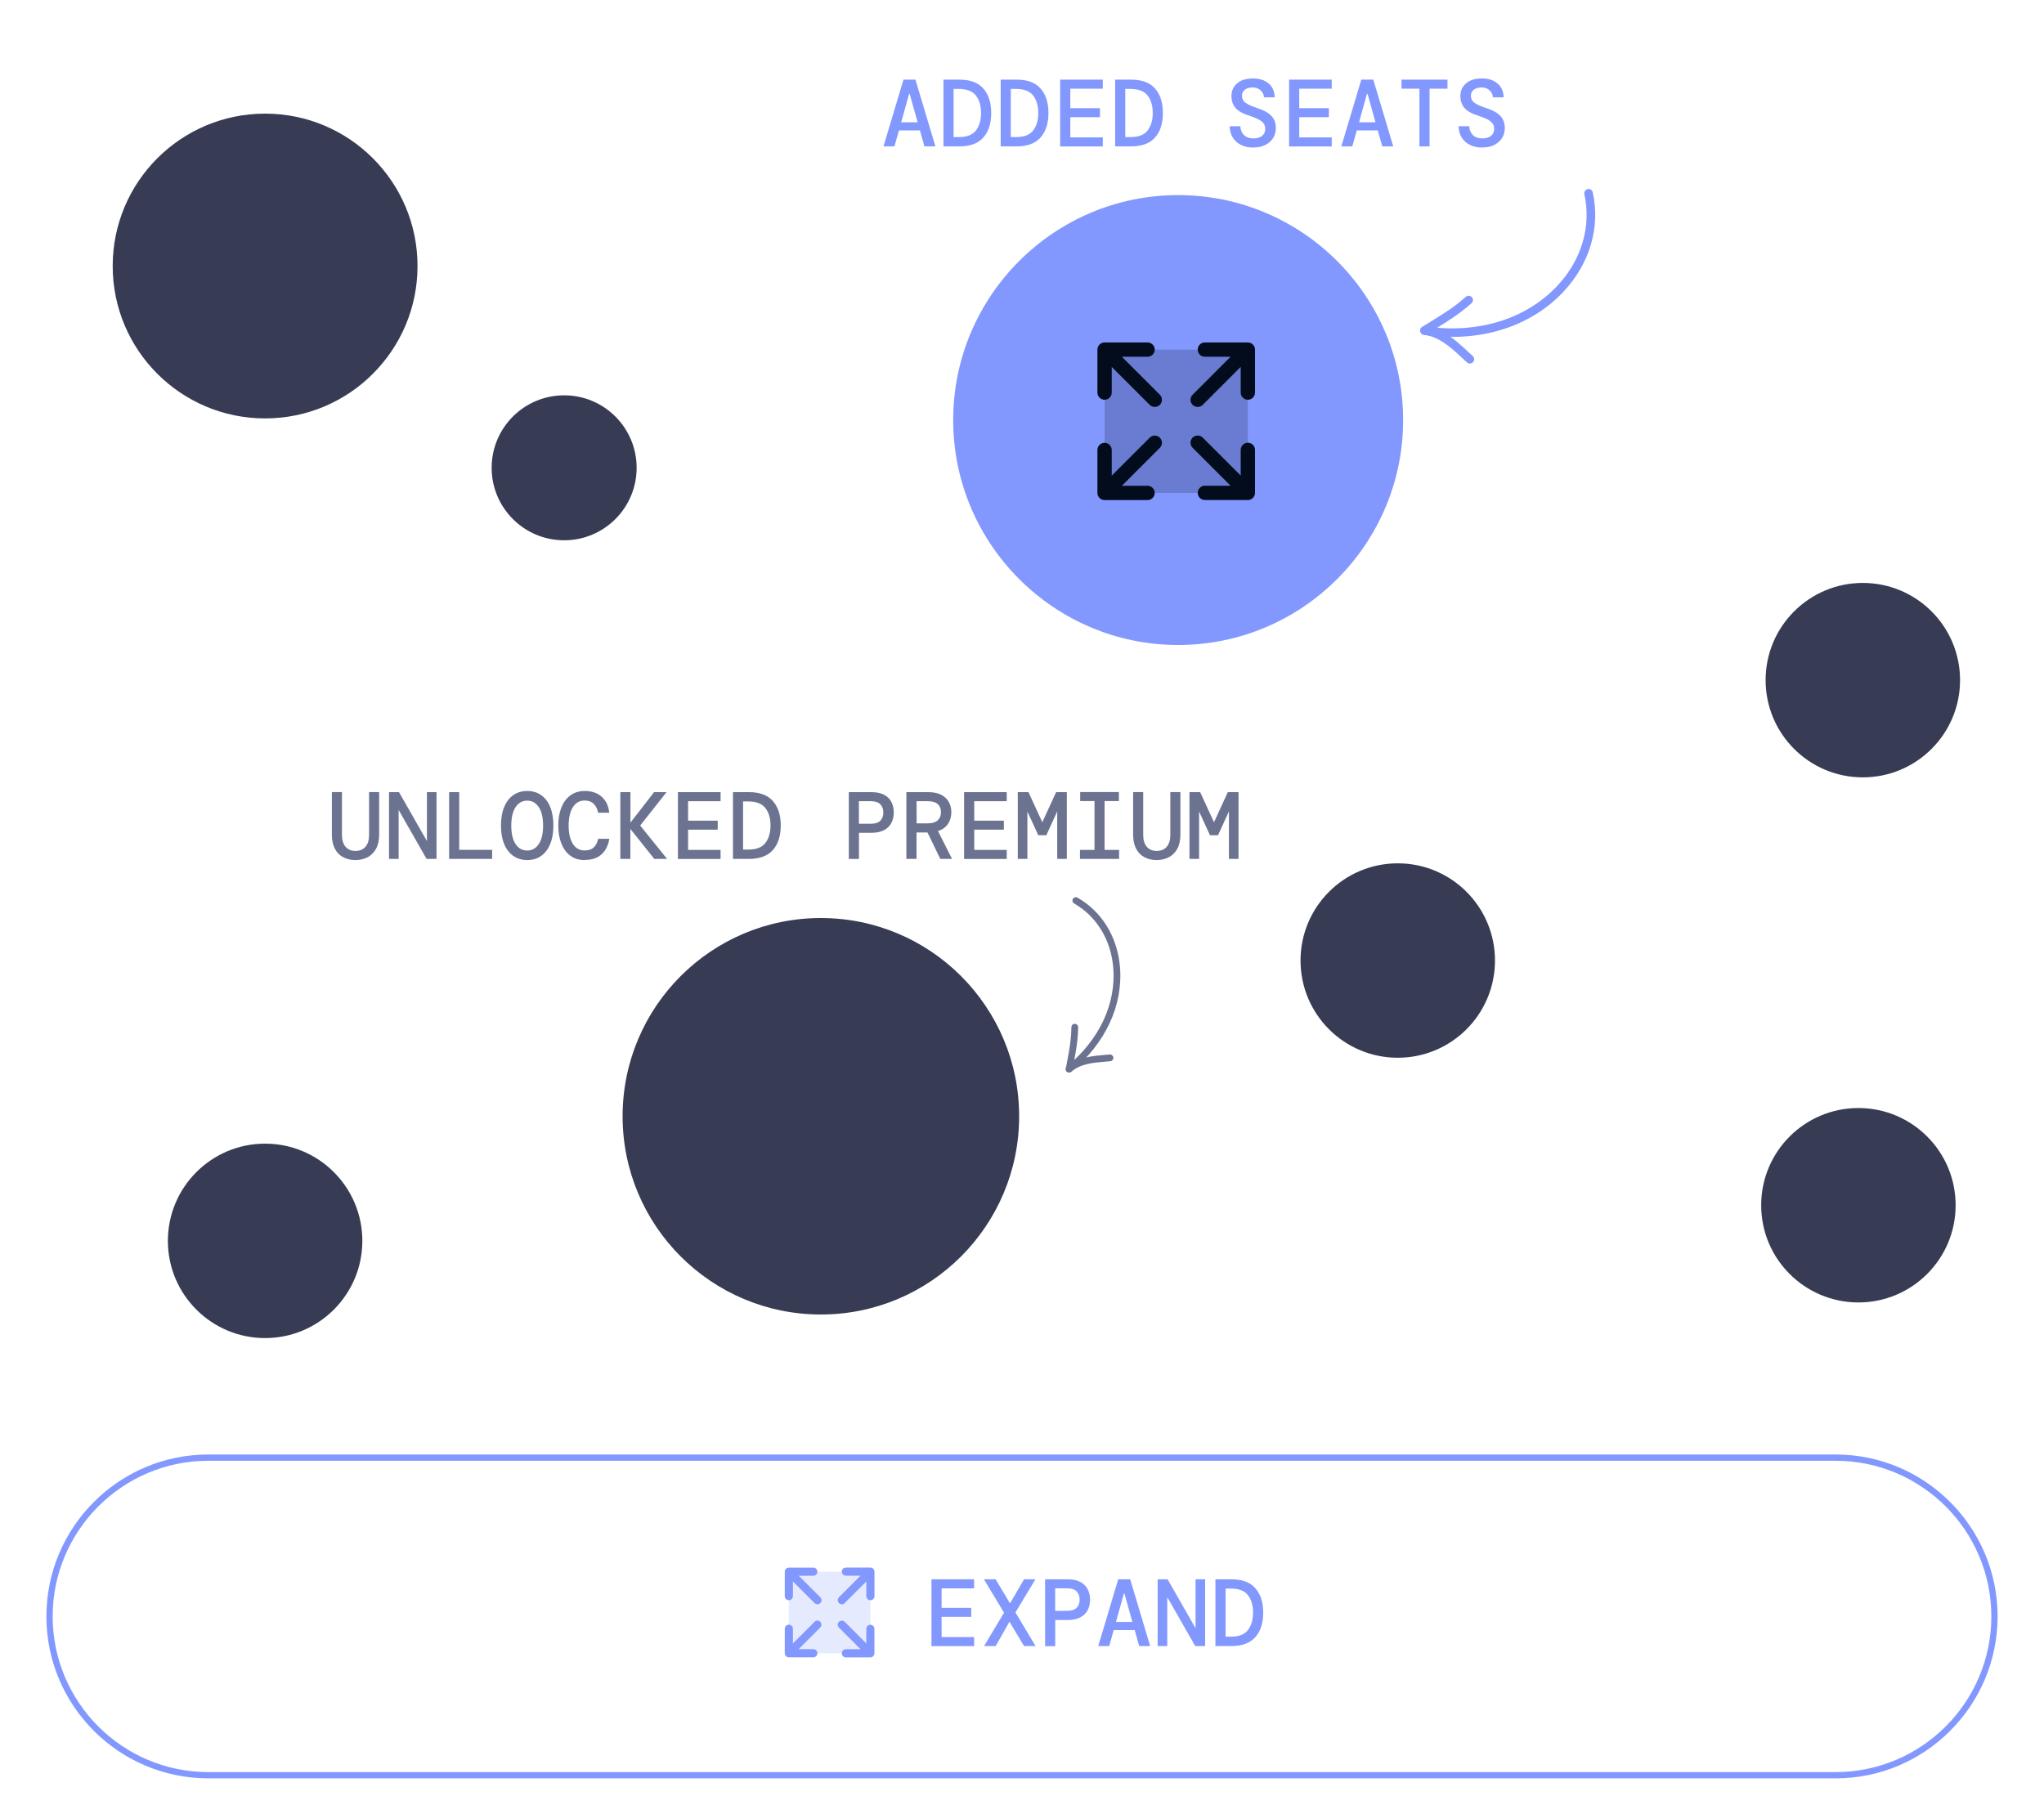 <?xml version="1.0" encoding="UTF-8"?><svg id="Layer_3" xmlns="http://www.w3.org/2000/svg" xmlns:xlink="http://www.w3.org/1999/xlink" viewBox="0 0 300 263.59"><defs><style>.cls-1,.cls-2{fill:none;}.cls-3{fill:#6b7391;}.cls-4{isolation:isolate;opacity:.2;}.cls-5{fill:#d0bbff;}.cls-6{fill:#373c54;}.cls-7{fill:#5c45ff;}.cls-8{clip-path:url(#clippath-1);}.cls-9{fill:#020c1c;}.cls-2{stroke:#5c45ff;stroke-width:48.4px;}.cls-10{fill:#8398ff;}.cls-11{clip-path:url(#clippath);}</style><clipPath id="clippath"><rect class="cls-1" x="-434.25" y="-1008.28" width="442.09" height="148.39"/></clipPath><clipPath id="clippath-1"><rect class="cls-1" x="-491.02" y="-971.68" width="544.5" height="121"/></clipPath></defs><g class="cls-4"><path class="cls-9" d="M168.98,36.26v14.71h-14.71v-14.71h14.71Z"/></g><path class="cls-9" d="M169.71,36.26v4.41c0,.41-.33.74-.74.74s-.74-.33-.74-.74v-2.64l-3.89,3.89c-.29.29-.75.29-1.04,0-.29-.29-.29-.75,0-1.04l3.89-3.89h-2.64c-.41,0-.74-.33-.74-.74s.33-.74.74-.74h4.41c.41,0,.74.33.74.74ZM158.9,45.3l-3.89,3.89v-2.64c0-.41-.33-.74-.74-.74s-.74.33-.74.74v4.41c0,.41.33.74.74.74h4.41c.41,0,.74-.33.74-.74s-.33-.74-.74-.74h-2.64l3.89-3.89c.29-.29.29-.75,0-1.04-.29-.29-.75-.29-1.04,0ZM168.98,45.82c-.41,0-.74.33-.74.74v2.64l-3.89-3.89c-.29-.29-.75-.29-1.04,0-.29.29-.29.75,0,1.04l3.89,3.89h-2.64c-.41,0-.74.33-.74.74s.33.74.74.74h4.41c.41,0,.74-.33.74-.74v-4.41c0-.41-.33-.74-.74-.74ZM156.04,37h2.64c.41,0,.74-.33.74-.74s-.33-.74-.74-.74h-4.41c-.41,0-.74.33-.74.74v4.41c0,.41.33.74.74.74s.74-.33.74-.74v-2.64l3.89,3.89c.29.29.75.29,1.04,0s.29-.75,0-1.04h0l-3.89-3.89Z"/><circle class="cls-5" cx="172.63" cy="63.38" r="31.04"/><g class="cls-4"><path class="cls-9" d="M184.31,52.12v22.09h-22.09v-22.09h22.09Z"/></g><path class="cls-9" d="M185.42,52.12v6.63c0,.61-.49,1.1-1.1,1.1s-1.1-.49-1.1-1.1v-3.96l-5.85,5.85c-.43.43-1.13.43-1.56,0-.43-.43-.43-1.13,0-1.56l5.85-5.85h-3.96c-.61,0-1.1-.49-1.1-1.1s.49-1.1,1.1-1.1h6.63c.61,0,1.1.49,1.1,1.1ZM169.17,65.7l-5.85,5.85v-3.96c0-.61-.49-1.1-1.1-1.1s-1.1.49-1.1,1.1v6.63c0,.61.49,1.1,1.1,1.1h6.63c.61,0,1.1-.49,1.1-1.1s-.49-1.1-1.1-1.1h-3.96l5.85-5.85c.43-.43.43-1.13,0-1.56-.43-.43-1.13-.43-1.56,0ZM184.31,66.48c-.61,0-1.1.49-1.1,1.1v3.96l-5.85-5.85c-.43-.43-1.13-.43-1.56,0-.43.43-.43,1.13,0,1.56l5.85,5.85h-3.96c-.61,0-1.1.49-1.1,1.1s.49,1.1,1.1,1.1h6.63c.61,0,1.1-.49,1.1-1.1v-6.63c0-.61-.49-1.1-1.1-1.1ZM164.89,53.22h3.96c.61,0,1.1-.49,1.1-1.1s-.49-1.1-1.1-1.1h-6.63c-.61,0-1.1.49-1.1,1.1v6.63c0,.61.49,1.1,1.1,1.1s1.1-.49,1.1-1.1v-3.96l5.85,5.85c.43.43,1.13.43,1.56,0,.43-.43.43-1.13,0-1.56h0l-5.85-5.85Z"/><circle class="cls-7" cx="172.92" cy="61.67" r="32.44"/><path class="cls-10" d="M172.92,94.68c-18.21,0-33.02-14.81-33.02-33.02s14.81-33.02,33.02-33.02,33.02,14.81,33.02,33.02-14.81,33.02-33.02,33.02Z"/><circle class="cls-6" cx="120.48" cy="163.86" r="29.1"/><circle class="cls-6" cx="205.15" cy="141" r="14.27"/><circle class="cls-6" cx="38.91" cy="39.05" r="22.37"/><circle class="cls-6" cx="38.91" cy="182.15" r="14.27"/><circle class="cls-6" cx="82.8" cy="68.67" r="10.64"/><circle class="cls-6" cx="273.41" cy="99.84" r="14.27"/><circle class="cls-6" cx="272.76" cy="176.92" r="14.27"/><path class="cls-10" d="M269.42,261.05H30.58c-13.11,0-23.77-10.66-23.77-23.77s10.66-23.77,23.77-23.77h238.84c13.11,0,23.77,10.66,23.77,23.77s-10.66,23.77-23.77,23.77ZM30.58,214.43c-12.6,0-22.85,10.25-22.85,22.85s10.25,22.85,22.85,22.85h238.84c12.6,0,22.85-10.25,22.85-22.85s-10.25-22.85-22.85-22.85H30.58Z"/><path class="cls-10" d="M233.07,27.74c.32-.04.63.17.7.49,1.13,5.13-.42,10.42-4.25,14.54-4.88,5.24-12.36,7.57-20.54,6.38-.34-.05-.58-.37-.53-.71.05-.34.37-.58.71-.53,7.76,1.13,14.84-1.06,19.44-5.99,3.54-3.8,4.98-8.69,3.94-13.41-.07-.34.14-.67.48-.75.02,0,.03,0,.05,0Z"/><path class="cls-10" d="M215.47,43.42c.2-.03.41.04.56.21.23.26.2.66-.06.89-1.83,1.61-3.38,2.56-5.17,3.67-.04.02-.08.05-.12.07,1.92.69,3.45,2.12,4.95,3.52.18.17.35.33.53.49.25.24.27.63.04.89-.24.26-.63.27-.89.04-.18-.17-.36-.33-.54-.5-1.81-1.69-3.52-3.28-5.78-3.55-.26-.03-.48-.23-.54-.49-.06-.26.05-.53.28-.67.49-.31.96-.6,1.4-.87,1.82-1.12,3.25-2,5-3.54.1-.08.21-.13.33-.15Z"/><g class="cls-4"><path class="cls-9" d="M183.15,51.32v21.03h-21.03v-21.03h21.03Z"/></g><path class="cls-9" d="M184.2,51.32v6.31c0,.58-.47,1.05-1.05,1.05s-1.05-.47-1.05-1.05v-3.77l-5.57,5.57c-.41.41-1.08.41-1.49,0-.41-.41-.41-1.08,0-1.49l5.57-5.57h-3.77c-.58,0-1.05-.47-1.05-1.05s.47-1.05,1.05-1.05h6.31c.58,0,1.05.47,1.05,1.05ZM168.74,64.25l-5.57,5.57v-3.77c0-.58-.47-1.05-1.05-1.05s-1.05.47-1.05,1.05v6.31c0,.58.47,1.05,1.05,1.05h6.31c.58,0,1.05-.47,1.05-1.05s-.47-1.05-1.05-1.05h-3.77l5.57-5.57c.41-.41.41-1.08,0-1.49-.41-.41-1.08-.41-1.49,0ZM183.15,64.99c-.58,0-1.05.47-1.05,1.05v3.77l-5.57-5.57c-.41-.41-1.08-.41-1.49,0-.41.41-.41,1.08,0,1.49l5.57,5.57h-3.77c-.58,0-1.05.47-1.05,1.05s.47,1.05,1.05,1.05h6.31c.58,0,1.05-.47,1.05-1.05v-6.31c0-.58-.47-1.05-1.05-1.05ZM164.66,52.37h3.77c.58,0,1.05-.47,1.05-1.05s-.47-1.05-1.05-1.05h-6.31c-.58,0-1.05.47-1.05,1.05v6.31c0,.58.47,1.05,1.05,1.05s1.05-.47,1.05-1.05v-3.77l5.57,5.57c.41.41,1.08.41,1.49,0,.41-.41.41-1.08,0-1.49h0l-5.57-5.57Z"/><path class="cls-3" d="M157.5,131.92c.14-.21.43-.28.65-.15,3.59,2.06,5.86,5.77,6.23,10.18.47,5.63-2.14,11.23-7.16,15.37-.21.17-.52.14-.7-.07-.17-.21-.14-.52.07-.7,4.77-3.93,7.25-9.22,6.8-14.52-.34-4.08-2.44-7.51-5.74-9.41-.24-.14-.32-.44-.18-.68,0-.01.01-.02.02-.03Z"/><path class="cls-3" d="M157.33,150.5c.09-.13.24-.22.42-.21.27,0,.49.23.49.5-.03,1.92-.29,3.33-.6,4.97,0,.04-.01.07-.02.11,1.42-.75,3.07-.89,4.68-1.03.19-.02.38-.03.57-.05.27-.02.51.18.54.45.02.27-.18.51-.45.54-.19.02-.38.03-.58.05-1.94.16-3.78.31-5.14,1.49-.16.14-.39.16-.57.06-.18-.1-.28-.31-.24-.52.08-.45.16-.88.24-1.28.31-1.65.55-2.96.58-4.8,0-.1.03-.19.09-.27Z"/><g class="cls-4"><path class="cls-10" d="M127.75,230.71v11.97h-11.97v-11.97h11.97Z"/></g><path class="cls-10" d="M136.71,241.63v-9.8h6.26v1.33h-4.77v2.86h4.35v1.32h-4.35v2.97h4.77v1.33h-6.26Z"/><path class="cls-10" d="M144.43,241.63l2.93-4.9-2.95-4.9h1.72l2.11,3.53,2.06-3.53h1.67l-2.93,4.86,2.95,4.94h-1.69l-2.14-3.57-2.03,3.57h-1.69Z"/><path class="cls-10" d="M153.39,241.63v-9.8h3.32c.75,0,1.36.13,1.85.39s.84.61,1.08,1.06c.23.45.35.96.35,1.54s-.12,1.09-.35,1.54c-.23.45-.59.8-1.08,1.06-.49.26-1.1.39-1.85.39h-1.83v3.84h-1.48ZM154.87,236.46h1.76c.63,0,1.1-.15,1.39-.45s.44-.7.44-1.2-.15-.89-.44-1.2c-.29-.3-.76-.46-1.39-.46h-1.76v3.3Z"/><path class="cls-10" d="M161.19,241.63l2.93-9.8h1.76l2.93,9.8h-1.61l-.66-2.35h-3.08l-.66,2.35h-1.61ZM164.95,233.93l-1.16,4.16h2.41l-1.16-4.16h-.08Z"/><path class="cls-10" d="M169.91,241.63v-9.8h1.46l4.1,7.18v-7.18h1.41v9.8h-1.46l-4.1-7.18v7.18h-1.41Z"/><path class="cls-10" d="M178.39,241.63v-9.8h2.35c1.58,0,2.75.44,3.51,1.31.77.87,1.15,2.07,1.15,3.59s-.38,2.72-1.15,3.59c-.77.87-1.94,1.31-3.51,1.31h-2.35ZM179.88,240.25h.81c1.14,0,1.96-.32,2.46-.96.5-.64.76-1.5.76-2.57s-.25-1.93-.76-2.57c-.5-.64-1.33-.96-2.46-.96h-.81v7.06Z"/><path class="cls-10" d="M128.35,230.71v3.59c0,.33-.27.6-.6.6s-.6-.27-.6-.6v-2.15l-3.17,3.17c-.23.23-.61.23-.85,0-.23-.23-.23-.61,0-.85l3.17-3.17h-2.15c-.33,0-.6-.27-.6-.6s.27-.6.6-.6h3.59c.33,0,.6.27.6.6ZM119.55,238.07l-3.17,3.17v-2.15c0-.33-.27-.6-.6-.6s-.6.27-.6.6v3.59c0,.33.27.6.6.6h3.59c.33,0,.6-.27.6-.6s-.27-.6-.6-.6h-2.15l3.17-3.17c.23-.23.23-.61,0-.85-.23-.23-.61-.23-.85,0ZM127.75,238.49c-.33,0-.6.27-.6.6v2.15l-3.17-3.17c-.23-.23-.61-.23-.85,0s-.23.61,0,.85l3.17,3.17h-2.15c-.33,0-.6.27-.6.6s.27.6.6.6h3.59c.33,0,.6-.27.6-.6v-3.59c0-.33-.27-.6-.6-.6ZM117.22,231.31h2.15c.33,0,.6-.27.6-.6s-.27-.6-.6-.6h-3.59c-.33,0-.6.27-.6.6v3.59c0,.33.27.6.6.6s.6-.27.6-.6v-2.15l3.17,3.17c.23.23.61.23.85,0s.23-.61,0-.85h0l-3.17-3.17Z"/><g class="cls-11"><g class="cls-8"><circle class="cls-2" cx="-218.77" cy="-463.48" r="484"/></g></g><path class="cls-3" d="M52.15,126.25c-.66,0-1.25-.14-1.77-.41-.52-.27-.93-.68-1.22-1.24-.3-.56-.45-1.26-.45-2.11v-6.22h1.48v6.3c0,.75.18,1.32.53,1.73s.84.61,1.46.61,1.1-.2,1.46-.61c.35-.41.53-.98.53-1.73v-6.3h1.48v6.22c0,.85-.15,1.55-.46,2.11-.31.56-.73.97-1.25,1.24-.53.27-1.12.41-1.78.41Z"/><path class="cls-3" d="M57.1,126.08v-9.8h1.46l4.1,7.18v-7.18h1.41v9.8h-1.46l-4.1-7.18v7.18h-1.41Z"/><path class="cls-3" d="M65.92,126.08v-9.8h1.48v8.47h4.83v1.33h-6.31Z"/><path class="cls-3" d="M77.38,126.25c-.79,0-1.48-.21-2.06-.62-.58-.41-1.02-.99-1.33-1.75-.31-.76-.46-1.66-.46-2.7s.15-1.95.46-2.7.75-1.34,1.33-1.75c.58-.41,1.26-.62,2.06-.62s1.49.21,2.06.62c.57.41,1.02.99,1.32,1.75.31.76.46,1.66.46,2.7s-.15,1.95-.46,2.7c-.31.76-.75,1.34-1.32,1.75-.57.41-1.26.62-2.06.62ZM77.38,124.85c.7,0,1.26-.31,1.69-.94.43-.63.64-1.54.64-2.72s-.21-2.09-.64-2.72c-.43-.63-.99-.94-1.69-.94s-1.28.31-1.7.94c-.42.63-.64,1.54-.64,2.72s.21,2.09.64,2.72c.42.63.99.94,1.7.94Z"/><path class="cls-3" d="M85.81,126.25c-.82,0-1.52-.21-2.09-.63s-1.01-1.01-1.32-1.77c-.3-.76-.46-1.65-.46-2.65s.15-1.91.46-2.67c.3-.76.74-1.35,1.32-1.78.58-.42,1.27-.64,2.09-.64,1.05,0,1.89.29,2.52.86.63.57.99,1.35,1.09,2.33h-1.64c-.08-.51-.29-.94-.62-1.28-.33-.34-.79-.51-1.36-.51-.74,0-1.31.33-1.72.98s-.62,1.55-.62,2.7.21,2.03.62,2.68c.41.65.98.97,1.72.97.6,0,1.05-.16,1.37-.47.32-.31.52-.73.62-1.24h1.64c-.15.96-.53,1.72-1.13,2.27-.61.56-1.43.83-2.48.83Z"/><path class="cls-3" d="M91.05,126.08v-9.8h1.48v4.48l3.47-4.48h1.83l-3.84,4.86v.08l3.92,4.86h-1.88l-3.51-4.4v4.4h-1.48Z"/><path class="cls-3" d="M99.5,126.08v-9.8h6.26v1.33h-4.77v2.86h4.35v1.32h-4.35v2.97h4.77v1.33h-6.26Z"/><path class="cls-3" d="M107.58,126.08v-9.8h2.35c1.58,0,2.75.44,3.51,1.31.77.87,1.15,2.07,1.15,3.59s-.38,2.72-1.15,3.59c-.77.87-1.94,1.31-3.51,1.31h-2.35ZM109.06,124.71h.81c1.14,0,1.96-.32,2.46-.96.5-.64.76-1.5.76-2.57s-.25-1.93-.76-2.57c-.5-.64-1.33-.96-2.46-.96h-.81v7.06Z"/><path class="cls-3" d="M124.58,126.08v-9.8h3.32c.75,0,1.36.13,1.85.38.49.26.84.61,1.08,1.06.23.45.35.96.35,1.54s-.12,1.09-.35,1.54c-.23.45-.59.8-1.08,1.06-.49.26-1.1.39-1.85.39h-1.83v3.84h-1.48ZM126.06,120.92h1.76c.63,0,1.1-.15,1.39-.45.29-.3.44-.7.44-1.2s-.15-.89-.44-1.2c-.29-.3-.76-.46-1.39-.46h-1.76v3.3Z"/><path class="cls-3" d="M133.03,126.08v-9.8h3.21c.77,0,1.4.13,1.9.39.5.26.87.61,1.12,1.06.25.44.37.95.37,1.5,0,.63-.16,1.2-.48,1.69-.32.49-.81.85-1.48,1.07l2.06,4.09h-1.72l-1.88-3.88h-1.61v3.88h-1.48ZM134.52,120.86h1.64c.67,0,1.16-.15,1.48-.45s.47-.69.47-1.18-.15-.89-.46-1.18c-.31-.29-.81-.44-1.5-.44h-1.62v3.25Z"/><path class="cls-3" d="M141.5,126.08v-9.8h6.26v1.33h-4.77v2.86h4.35v1.32h-4.35v2.97h4.77v1.33h-6.26Z"/><path class="cls-3" d="M149.38,126.08v-9.8h1.57l2.03,4.42,2.03-4.42h1.57v9.8h-1.41v-6.97l-1.6,3.5h-1.18l-1.6-3.49v6.96h-1.41Z"/><path class="cls-3" d="M158.51,126.08v-1.32h2.13v-7.17h-2.1v-1.32h5.68v1.32h-2.1v7.17h2.13v1.32h-5.74Z"/><path class="cls-3" d="M169.75,126.25c-.66,0-1.25-.14-1.77-.41-.52-.27-.93-.68-1.22-1.24-.3-.56-.45-1.26-.45-2.11v-6.22h1.48v6.3c0,.75.18,1.32.53,1.73s.84.61,1.46.61,1.1-.2,1.46-.61c.35-.41.53-.98.53-1.73v-6.3h1.48v6.22c0,.85-.15,1.55-.46,2.11-.31.56-.73.97-1.25,1.24-.53.27-1.12.41-1.78.41Z"/><path class="cls-3" d="M174.58,126.08v-9.8h1.57l2.03,4.42,2.03-4.42h1.57v9.8h-1.41v-6.97l-1.6,3.5h-1.18l-1.6-3.49v6.96h-1.41Z"/><path class="cls-10" d="M129.67,21.49l2.93-9.8h1.76l2.93,9.8h-1.61l-.66-2.35h-3.08l-.66,2.35h-1.61ZM133.43,13.79l-1.16,4.16h2.41l-1.16-4.16h-.08Z"/><path class="cls-10" d="M138.47,21.49v-9.8h2.35c1.58,0,2.75.44,3.51,1.31.77.87,1.15,2.07,1.15,3.59s-.38,2.72-1.15,3.59c-.77.87-1.94,1.31-3.51,1.31h-2.35ZM139.96,20.12h.81c1.14,0,1.96-.32,2.46-.96.5-.64.76-1.5.76-2.57s-.25-1.93-.76-2.57c-.5-.64-1.33-.96-2.46-.96h-.81v7.06Z"/><path class="cls-10" d="M146.87,21.49v-9.8h2.35c1.58,0,2.75.44,3.51,1.31.77.87,1.15,2.07,1.15,3.59s-.38,2.72-1.15,3.59c-.77.87-1.94,1.31-3.51,1.31h-2.35ZM148.36,20.12h.81c1.14,0,1.96-.32,2.46-.96.5-.64.76-1.5.76-2.57s-.25-1.93-.76-2.57c-.5-.64-1.33-.96-2.46-.96h-.81v7.06Z"/><path class="cls-10" d="M155.6,21.49v-9.8h6.26v1.33h-4.77v2.86h4.35v1.32h-4.35v2.97h4.77v1.33h-6.26Z"/><path class="cls-10" d="M163.67,21.49v-9.8h2.35c1.58,0,2.75.44,3.51,1.31.77.87,1.15,2.07,1.15,3.59s-.38,2.72-1.15,3.59c-.77.87-1.94,1.31-3.51,1.31h-2.35ZM165.16,20.12h.81c1.14,0,1.96-.32,2.46-.96.5-.64.76-1.5.76-2.57s-.25-1.93-.76-2.57c-.5-.64-1.33-.96-2.46-.96h-.81v7.06Z"/><path class="cls-10" d="M183.97,21.66c-.69,0-1.3-.13-1.81-.38-.52-.25-.92-.61-1.22-1.08-.29-.47-.45-1.02-.46-1.67h1.57c0,.5.18.92.51,1.27.33.35.8.52,1.39.52.55,0,.98-.13,1.29-.38.31-.26.46-.59.46-1,0-.35-.09-.63-.27-.86-.18-.23-.46-.43-.85-.62-.38-.18-.88-.37-1.48-.57-.81-.26-1.41-.62-1.79-1.08-.38-.46-.57-1.03-.57-1.7,0-.77.28-1.4.84-1.88s1.33-.71,2.31-.71,1.72.24,2.3.73c.58.49.88,1.17.9,2.04h-1.58c0-.23-.07-.46-.2-.68-.13-.22-.32-.4-.56-.55-.24-.14-.54-.22-.9-.22-.44,0-.81.1-1.11.31-.3.22-.45.52-.45.89,0,.46.18.81.55,1.07s.96.52,1.78.79c.51.17.97.37,1.36.61.4.24.71.54.94.91.23.37.34.84.34,1.41,0,.52-.13,1-.39,1.42-.26.42-.64.76-1.13,1.02s-1.08.38-1.77.38Z"/><path class="cls-10" d="M189.2,21.49v-9.8h6.26v1.33h-4.77v2.86h4.35v1.32h-4.35v2.97h4.77v1.33h-6.26Z"/><path class="cls-10" d="M196.87,21.49l2.93-9.8h1.76l2.93,9.8h-1.61l-.66-2.35h-3.08l-.66,2.35h-1.61ZM200.63,13.79l-1.16,4.16h2.41l-1.16-4.16h-.08Z"/><path class="cls-10" d="M208.33,21.49v-8.47h-2.63v-1.33h6.75v1.33h-2.63v8.47h-1.48Z"/><path class="cls-10" d="M217.57,21.66c-.69,0-1.3-.13-1.81-.38-.52-.25-.92-.61-1.22-1.08-.29-.47-.45-1.02-.46-1.67h1.57c0,.5.18.92.51,1.27.33.35.8.52,1.39.52.55,0,.98-.13,1.29-.38.31-.26.46-.59.46-1,0-.35-.09-.63-.27-.86-.18-.23-.46-.43-.85-.62-.38-.18-.88-.37-1.48-.57-.81-.26-1.41-.62-1.79-1.08-.38-.46-.57-1.03-.57-1.7,0-.77.28-1.4.84-1.88s1.33-.71,2.31-.71,1.72.24,2.3.73c.58.49.88,1.17.9,2.04h-1.58c0-.23-.07-.46-.2-.68-.13-.22-.32-.4-.56-.55-.24-.14-.54-.22-.9-.22-.44,0-.81.1-1.11.31-.3.22-.45.52-.45.89,0,.46.18.81.55,1.07s.96.52,1.78.79c.51.17.97.37,1.36.61.4.24.71.54.94.91.23.37.34.84.34,1.41,0,.52-.13,1-.39,1.42-.26.42-.64.76-1.13,1.02s-1.08.38-1.77.38Z"/></svg>